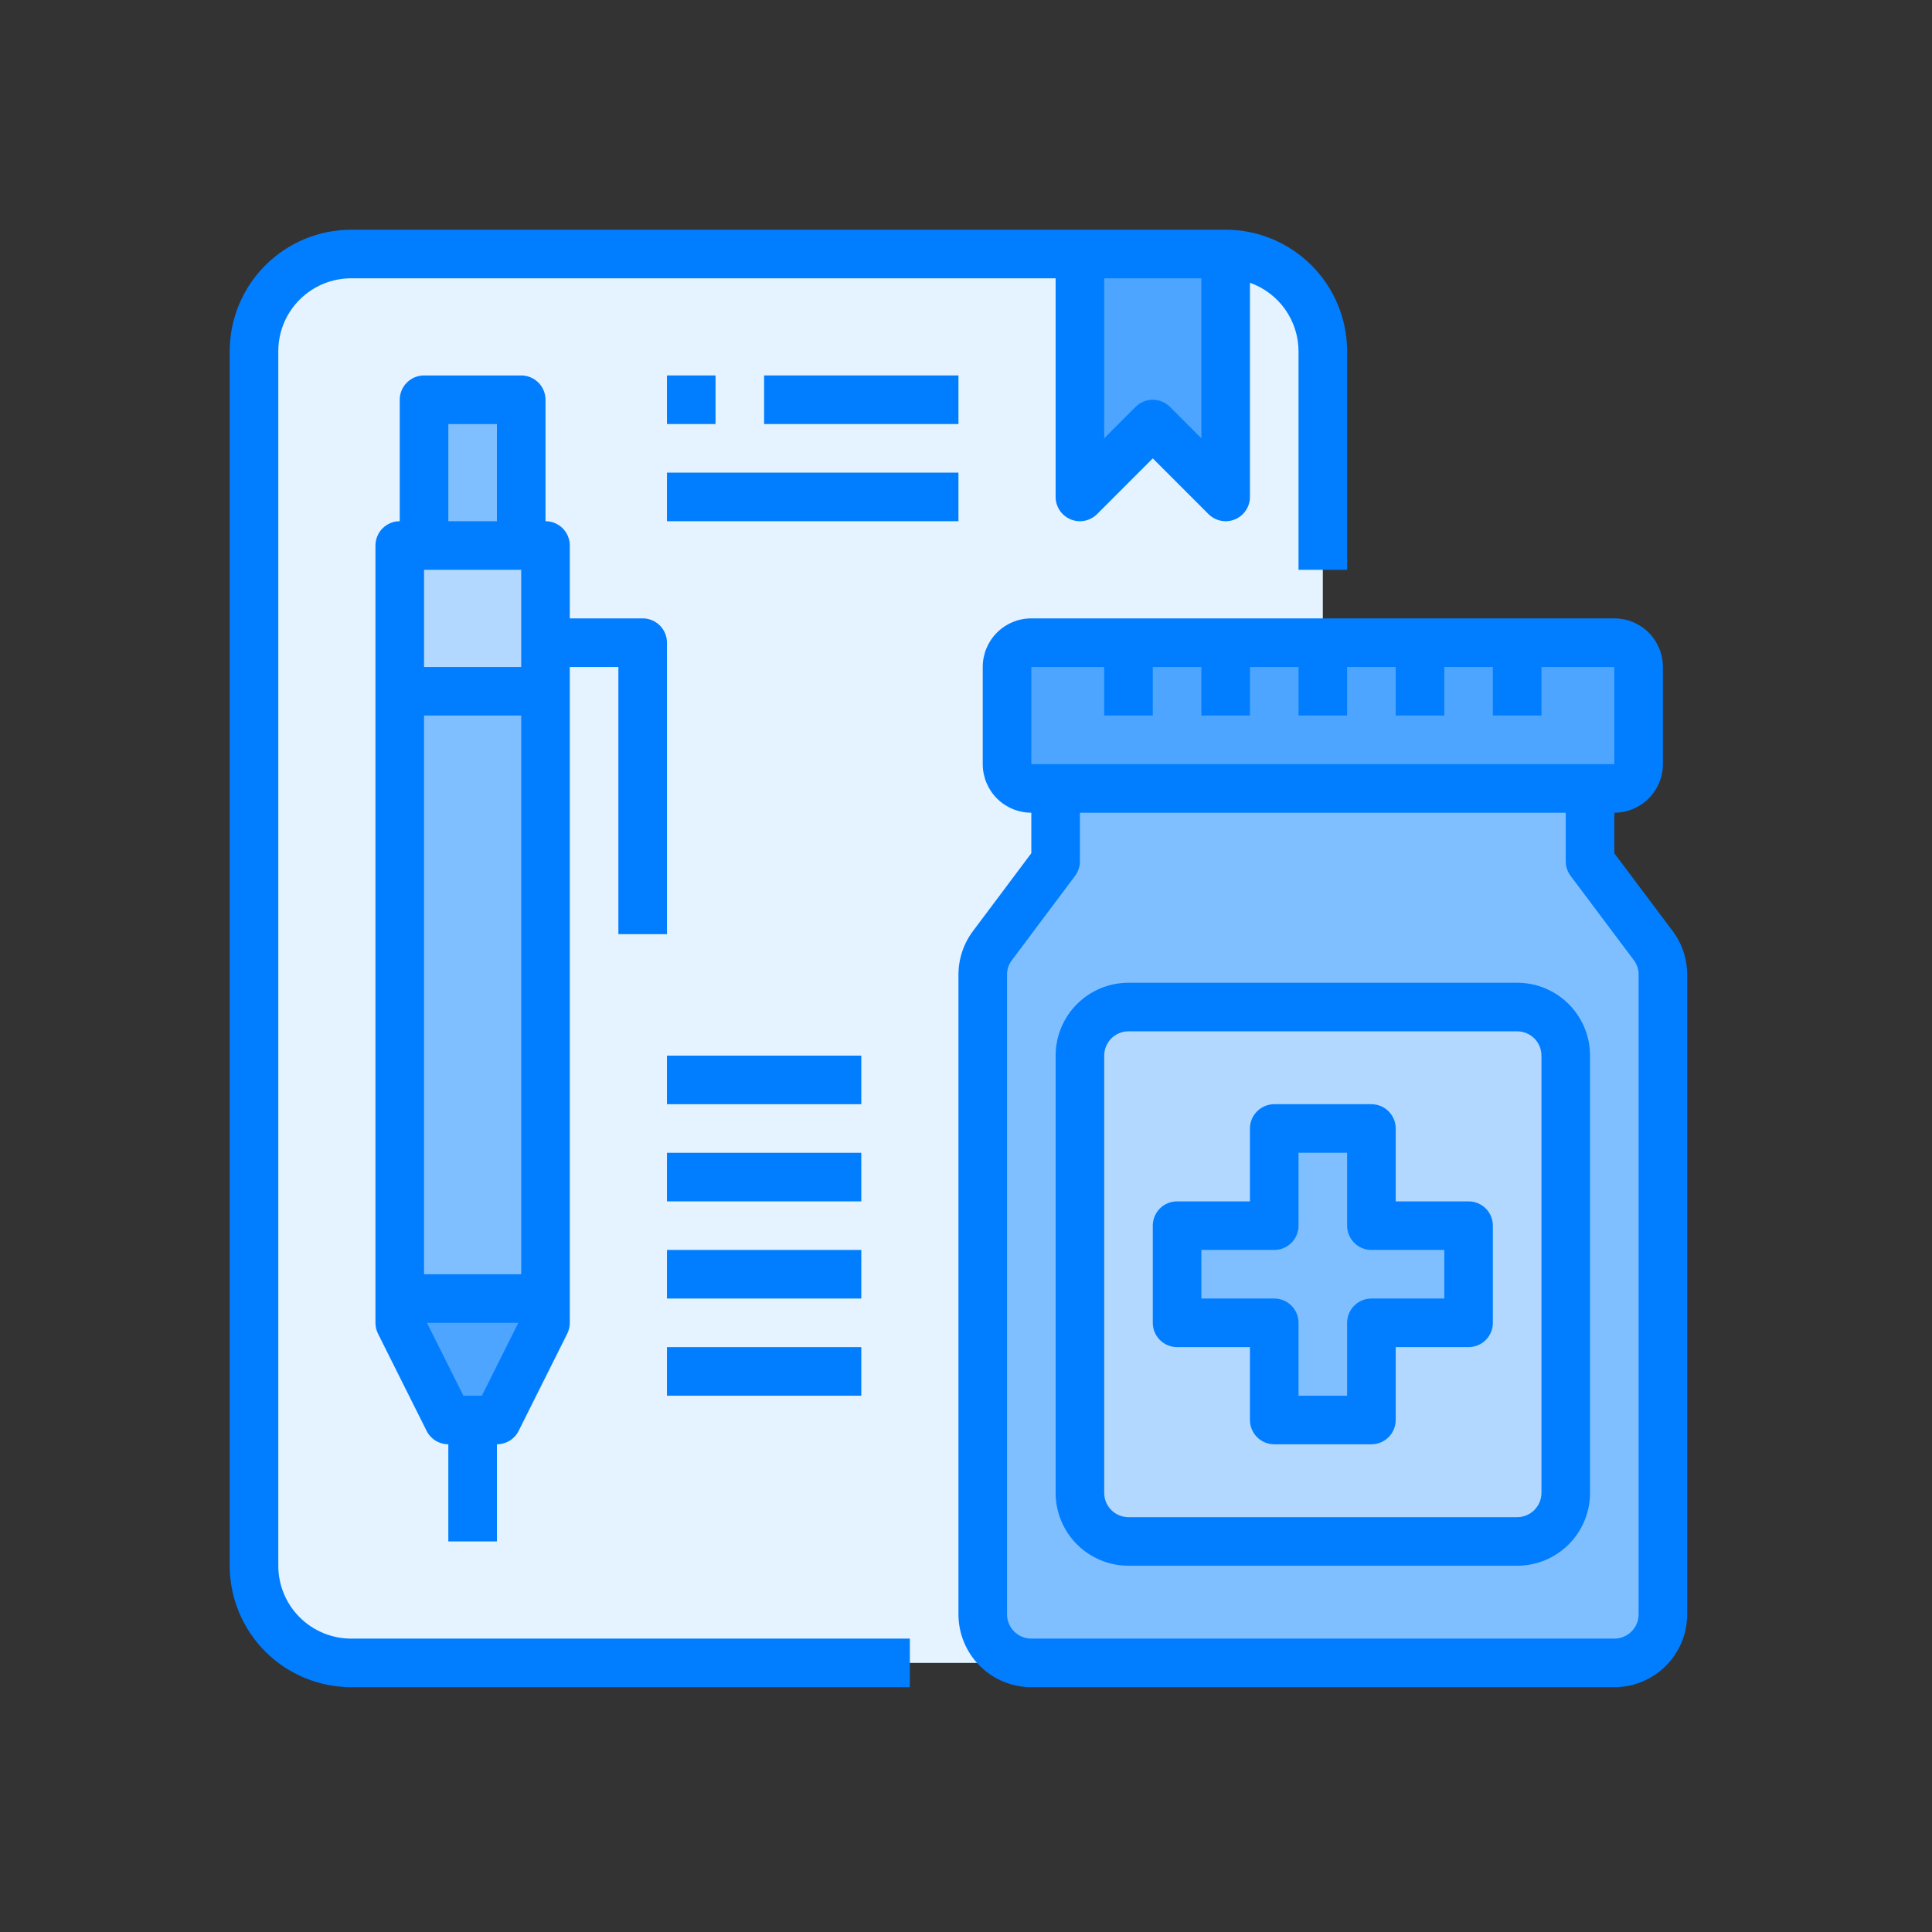 <svg width="128" height="128" viewBox="0 0 128 128" fill="none" xmlns="http://www.w3.org/2000/svg">
<rect x="0" y="0" width="128" height="128" fill="#333333" stroke="none"/>
<path d="M87.641 23.266V110.172H23.266C21.558 110.172 19.921 109.494 18.714 108.286C17.506 107.079 16.828 105.442 16.828 103.734V23.266C16.828 21.558 17.506 19.921 18.714 18.714C19.921 17.506 21.558 16.828 23.266 16.828H81.203C82.91 16.828 84.548 17.506 85.755 18.714C86.962 19.921 87.641 21.558 87.641 23.266Z" fill="#E5F2FF"/>
<path d="M110.172 64.578V106.953C110.169 107.806 109.829 108.623 109.226 109.226C108.623 109.829 107.806 110.169 106.953 110.172H68.328C67.475 110.169 66.658 109.829 66.055 109.226C65.452 108.623 65.112 107.806 65.109 106.953V64.578C65.106 63.881 65.332 63.203 65.753 62.647L69.938 57.062V52.234H105.344V57.062L109.528 62.647C109.949 63.203 110.176 63.881 110.172 64.578Z" fill="#80BFFF"/>
<path d="M34.531 26.484H28.094V36.141H34.531V26.484Z" fill="#80BFFF"/>
<path d="M36.141 42.578V45.797H26.484V36.141H28.094H34.531H36.141V42.578Z" fill="#B3D8FF"/>
<path d="M36.141 45.797H26.484V86.031H36.141V45.797Z" fill="#80BFFF"/>
<path d="M36.141 86.031V87.641L32.922 94.078H31.312H29.703L26.484 87.641V86.031H36.141Z" fill="#4DA5FF"/>
<path d="M100.516 66.719H74.766C72.988 66.719 71.547 68.16 71.547 69.938V98.906C71.547 100.684 72.988 102.125 74.766 102.125H100.516C102.293 102.125 103.734 100.684 103.734 98.906V69.938C103.734 68.16 102.293 66.719 100.516 66.719Z" fill="#B3D8FF"/>
<path d="M97.297 81.203V87.641H90.859V94.078H84.422V87.641H77.984V81.203H84.422V74.766H90.859V81.203H97.297Z" fill="#80BFFF"/>
<path d="M100.516 42.578H106.953C107.38 42.578 107.789 42.748 108.091 43.05C108.393 43.351 108.562 43.761 108.562 44.188V50.625C108.562 51.052 108.393 51.461 108.091 51.763C107.789 52.065 107.38 52.234 106.953 52.234H68.328C67.901 52.234 67.492 52.065 67.19 51.763C66.888 51.461 66.719 51.052 66.719 50.625V44.188C66.719 43.761 66.888 43.351 67.19 43.05C67.492 42.748 67.901 42.578 68.328 42.578H100.516Z" fill="#4DA5FF"/>
<path d="M81.203 16.828V32.922L76.375 28.094L71.547 32.922V16.828H81.203Z" fill="#4DA5FF"/>
<path d="M18.438 103.734V23.266C18.438 21.985 18.946 20.757 19.852 19.852C20.757 18.946 21.985 18.438 23.266 18.438H69.938V32.922C69.938 33.24 70.032 33.551 70.209 33.816C70.386 34.08 70.637 34.287 70.931 34.408C71.225 34.53 71.549 34.562 71.861 34.5C72.173 34.438 72.46 34.285 72.685 34.06L76.375 30.369L80.065 34.06C80.367 34.361 80.776 34.531 81.203 34.531C81.415 34.532 81.624 34.49 81.82 34.409C82.114 34.287 82.365 34.081 82.541 33.816C82.718 33.551 82.813 33.24 82.812 32.922V18.734C83.751 19.065 84.563 19.679 85.139 20.49C85.716 21.301 86.027 22.271 86.031 23.266V37.75H89.25V23.266C89.247 21.132 88.399 19.087 86.89 17.578C85.382 16.07 83.337 15.221 81.203 15.219H23.266C21.132 15.221 19.087 16.07 17.578 17.578C16.07 19.087 15.221 21.132 15.219 23.266V103.734C15.221 105.868 16.07 107.913 17.578 109.422C19.087 110.93 21.132 111.779 23.266 111.781H60.281V108.562H23.266C21.985 108.562 20.757 108.054 19.852 107.148C18.946 106.243 18.438 105.015 18.438 103.734ZM79.594 18.438V29.037L77.513 26.956C77.211 26.654 76.802 26.485 76.375 26.485C75.948 26.485 75.539 26.654 75.237 26.956L73.156 29.037V18.438H79.594Z" fill="#007EFF"/>
<path d="M44.188 61.891V42.578C44.188 42.151 44.018 41.742 43.716 41.44C43.414 41.138 43.005 40.969 42.578 40.969H37.75V36.141C37.75 35.714 37.58 35.304 37.279 35.003C36.977 34.701 36.568 34.531 36.141 34.531V26.484C36.141 26.058 35.971 25.648 35.669 25.346C35.367 25.045 34.958 24.875 34.531 24.875H28.094C27.667 24.875 27.258 25.045 26.956 25.346C26.654 25.648 26.484 26.058 26.484 26.484V34.531C26.058 34.531 25.648 34.701 25.346 35.003C25.045 35.304 24.875 35.714 24.875 36.141V87.641C24.875 87.89 24.933 88.137 25.044 88.36L28.263 94.797C28.396 95.065 28.602 95.29 28.856 95.447C29.111 95.604 29.404 95.688 29.703 95.688V102.125H32.922V95.688C33.221 95.688 33.514 95.604 33.769 95.447C34.023 95.29 34.229 95.065 34.362 94.797L37.581 88.36C37.692 88.137 37.75 87.89 37.75 87.641V44.188H40.969V61.891H44.188ZM28.094 84.422V47.406H34.531V84.422H28.094ZM28.094 44.188V37.75H34.531V44.188H28.094ZM29.703 28.094H32.922V34.531H29.703V28.094ZM31.927 92.469H30.698L28.284 87.641H34.341L31.927 92.469Z" fill="#007EFF"/>
<path d="M110.816 61.681L106.953 56.531V53.844C107.807 53.844 108.626 53.505 109.229 52.901C109.833 52.297 110.172 51.479 110.172 50.625V44.188C110.172 43.334 109.833 42.515 109.229 41.911C108.626 41.308 107.807 40.969 106.953 40.969H68.328C67.475 40.969 66.656 41.308 66.052 41.911C65.448 42.515 65.109 43.334 65.109 44.188V50.625C65.109 51.479 65.448 52.297 66.052 52.901C66.656 53.505 67.475 53.844 68.328 53.844V56.527L64.477 61.667C63.842 62.505 63.499 63.527 63.5 64.578V106.953C63.5 108.234 64.009 109.462 64.914 110.367C65.82 111.273 67.048 111.781 68.328 111.781H106.953C108.234 111.781 109.462 111.273 110.367 110.367C111.273 109.462 111.781 108.234 111.781 106.953V64.578C111.783 63.533 111.444 62.516 110.816 61.681ZM68.328 44.188H73.156V47.406H76.375V44.188H79.594V47.406H82.812V44.188H86.031V47.406H89.25V44.188H92.469V47.406H95.688V44.188H98.906V47.406H102.125V44.188H106.953V50.625H68.328V44.188ZM108.563 106.953C108.563 107.38 108.393 107.789 108.091 108.091C107.789 108.393 107.38 108.562 106.953 108.562H68.328C67.901 108.562 67.492 108.393 67.19 108.091C66.888 107.789 66.719 107.38 66.719 106.953V64.578C66.715 64.23 66.828 63.889 67.041 63.613L71.225 58.028C71.434 57.749 71.547 57.411 71.547 57.062V53.844H103.734V57.062C103.734 57.411 103.847 57.749 104.056 58.028L108.254 63.626C108.459 63.9 108.567 64.235 108.563 64.578V106.953Z" fill="#007EFF"/>
<path d="M100.516 65.109H74.766C73.485 65.109 72.257 65.618 71.352 66.523C70.446 67.429 69.938 68.657 69.938 69.938V98.906C69.938 100.187 70.446 101.415 71.352 102.32C72.257 103.226 73.485 103.734 74.766 103.734H100.516C101.796 103.734 103.024 103.226 103.93 102.32C104.835 101.415 105.344 100.187 105.344 98.906V69.938C105.344 68.657 104.835 67.429 103.93 66.523C103.024 65.618 101.796 65.109 100.516 65.109ZM102.125 98.906C102.125 99.333 101.955 99.742 101.654 100.044C101.352 100.346 100.942 100.516 100.516 100.516H74.766C74.339 100.516 73.929 100.346 73.628 100.044C73.326 99.742 73.156 99.333 73.156 98.906V69.938C73.156 69.511 73.326 69.101 73.628 68.799C73.929 68.498 74.339 68.328 74.766 68.328H100.516C100.942 68.328 101.352 68.498 101.654 68.799C101.955 69.101 102.125 69.511 102.125 69.938V98.906Z" fill="#007EFF"/>
<path d="M97.297 79.594H92.469V74.766C92.469 74.339 92.299 73.929 91.997 73.628C91.696 73.326 91.286 73.156 90.859 73.156H84.422C83.995 73.156 83.586 73.326 83.284 73.628C82.982 73.929 82.812 74.339 82.812 74.766V79.594H77.984C77.558 79.594 77.148 79.763 76.846 80.065C76.545 80.367 76.375 80.776 76.375 81.203V87.641C76.375 88.067 76.545 88.477 76.846 88.779C77.148 89.08 77.558 89.25 77.984 89.25H82.812V94.078C82.812 94.505 82.982 94.914 83.284 95.216C83.586 95.518 83.995 95.688 84.422 95.688H90.859C91.286 95.688 91.696 95.518 91.997 95.216C92.299 94.914 92.469 94.505 92.469 94.078V89.25H97.297C97.724 89.25 98.133 89.08 98.435 88.779C98.737 88.477 98.906 88.067 98.906 87.641V81.203C98.906 80.776 98.737 80.367 98.435 80.065C98.133 79.763 97.724 79.594 97.297 79.594ZM95.688 86.031H90.859C90.433 86.031 90.023 86.201 89.721 86.503C89.42 86.804 89.25 87.214 89.25 87.641V92.469H86.031V87.641C86.031 87.214 85.862 86.804 85.56 86.503C85.258 86.201 84.849 86.031 84.422 86.031H79.594V82.812H84.422C84.849 82.812 85.258 82.643 85.56 82.341C85.862 82.039 86.031 81.63 86.031 81.203V76.375H89.25V81.203C89.25 81.63 89.42 82.039 89.721 82.341C90.023 82.643 90.433 82.812 90.859 82.812H95.688V86.031Z" fill="#007EFF"/>
<path d="M57.062 69.938H44.188V73.156H57.062V69.938Z" fill="#007EFF"/>
<path d="M57.062 76.375H44.188V79.594H57.062V76.375Z" fill="#007EFF"/>
<path d="M57.062 82.812H44.188V86.031H57.062V82.812Z" fill="#007EFF"/>
<path d="M57.062 89.25H44.188V92.469H57.062V89.25Z" fill="#007EFF"/>
<path d="M47.406 24.875H44.188V28.094H47.406V24.875Z" fill="#007EFF"/>
<path d="M63.5 24.875H50.625V28.094H63.5V24.875Z" fill="#007EFF"/>
<path d="M63.5 31.312H44.188V34.531H63.5V31.312Z" fill="#007EFF"/>
</svg>
